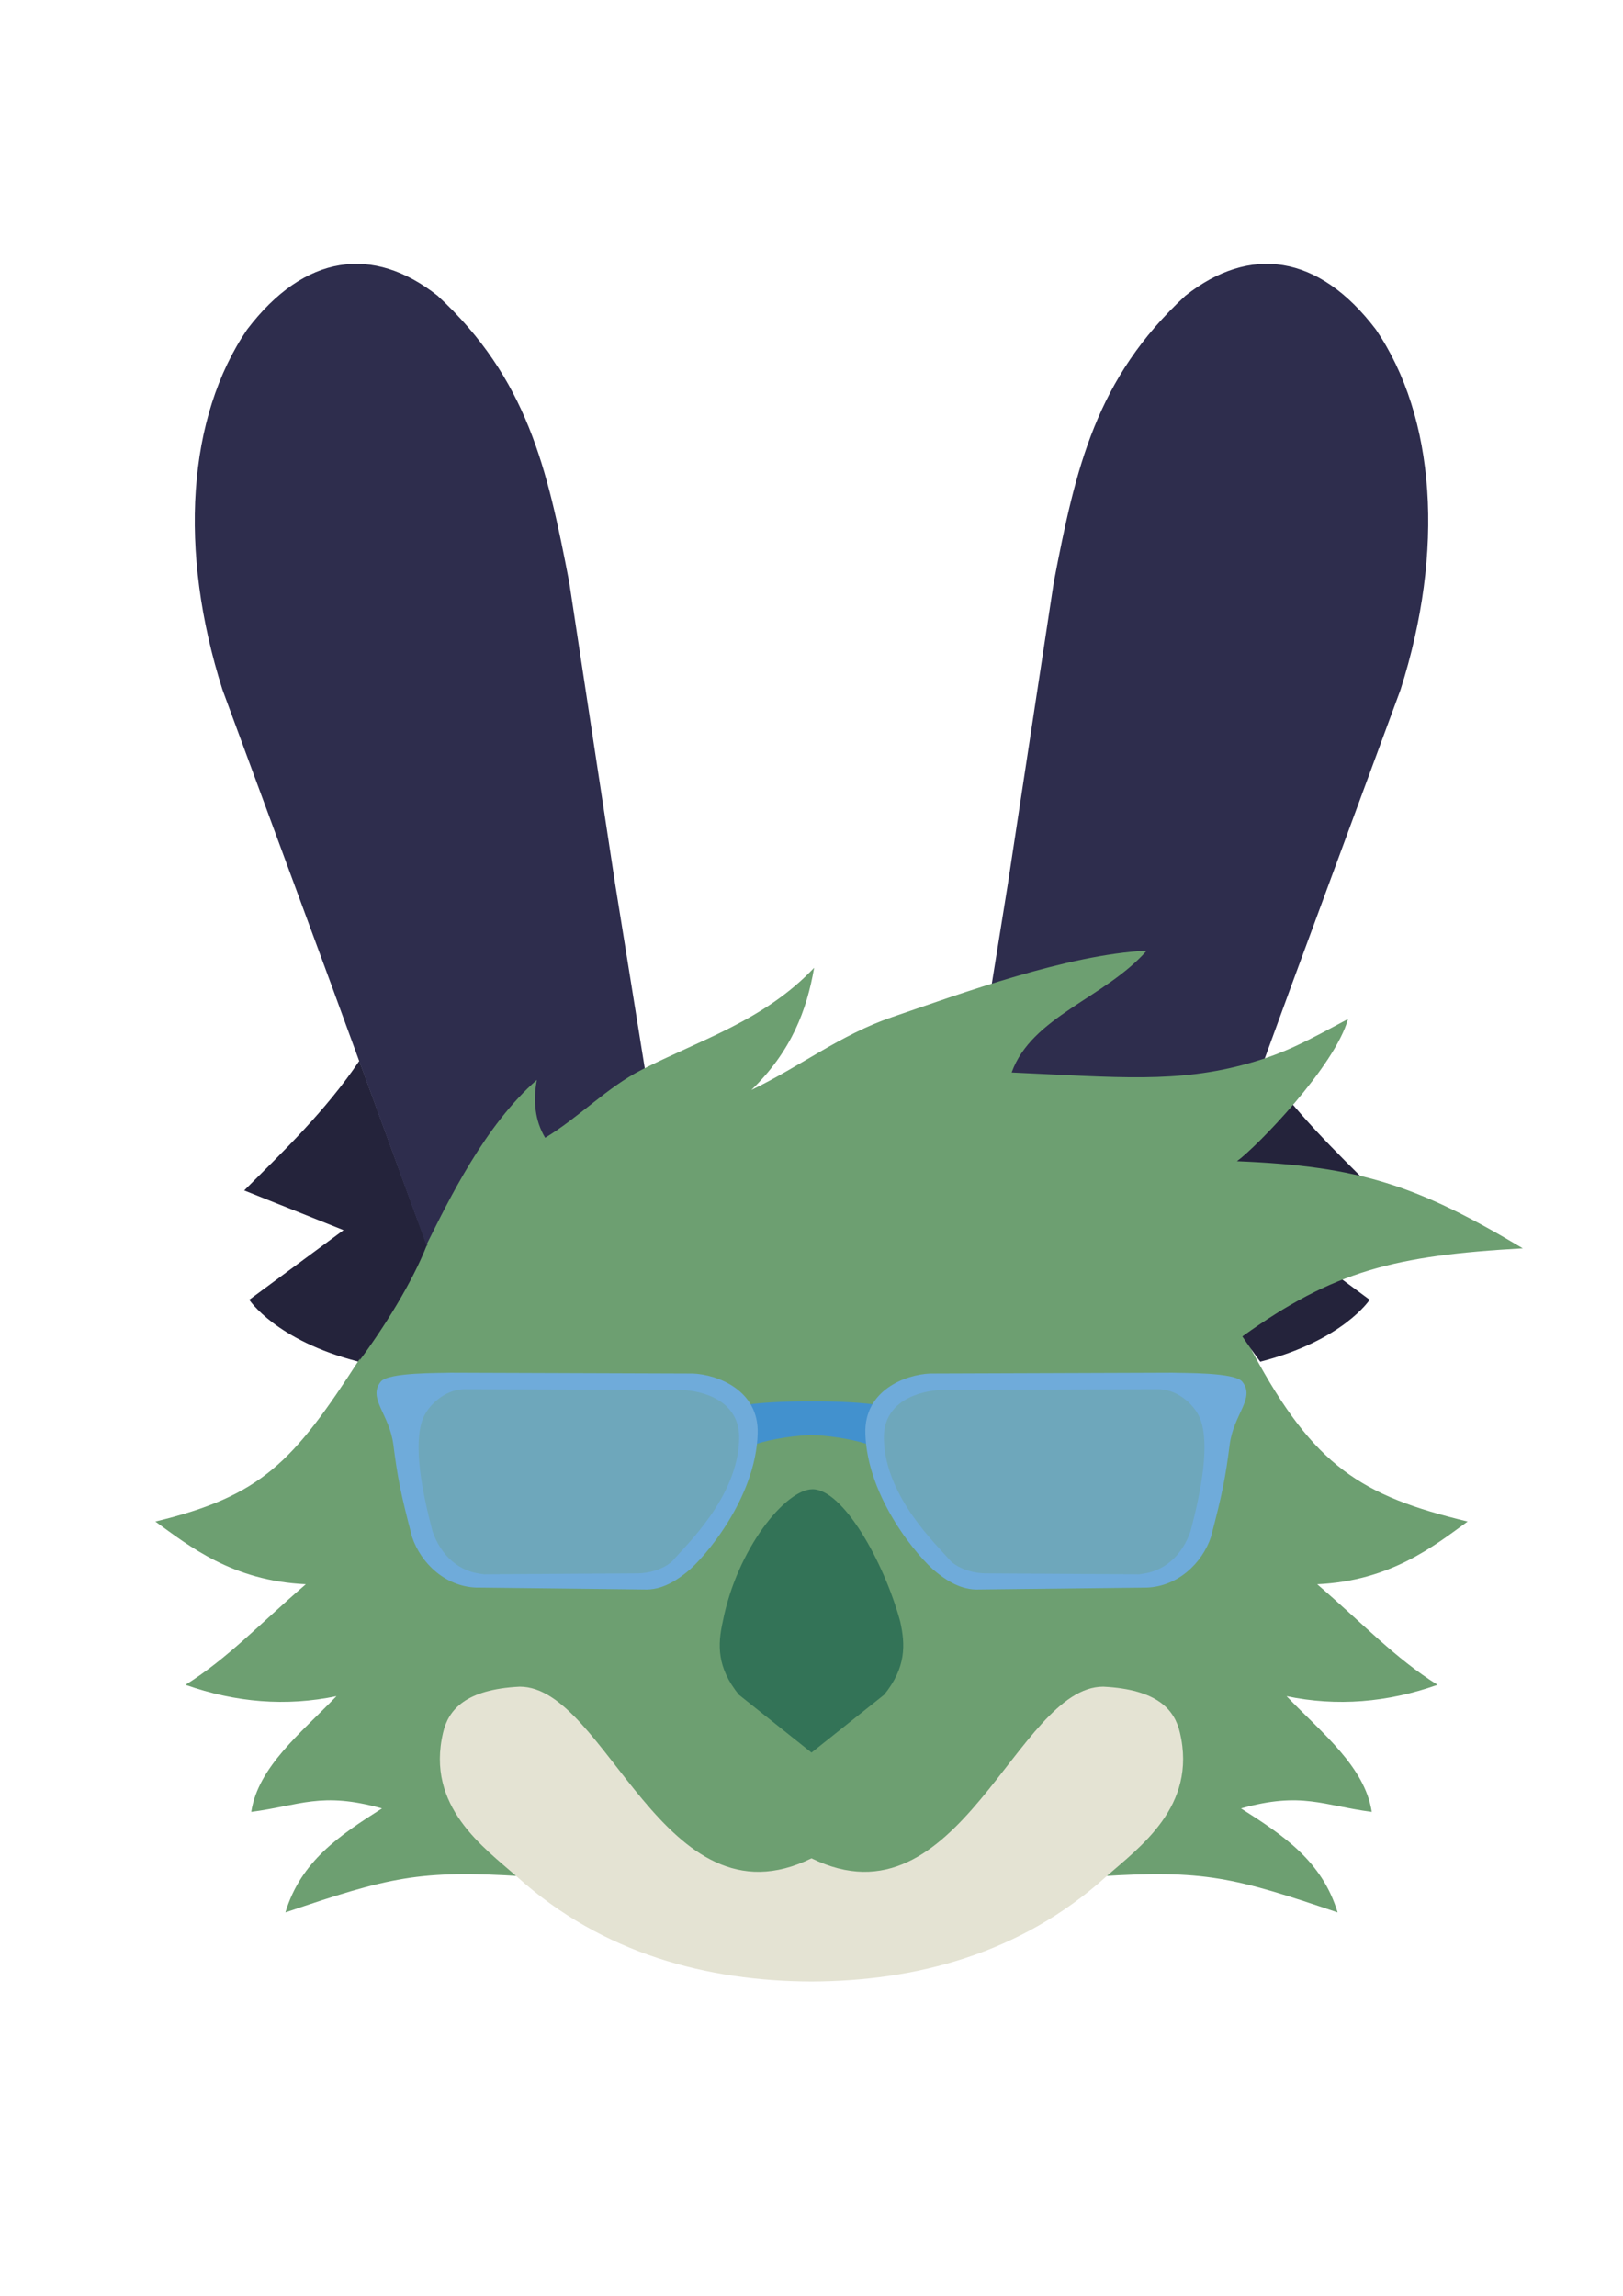 <?xml version="1.0" encoding="UTF-8" standalone="no"?>
<!-- Created with Inkscape (http://www.inkscape.org/) -->

<svg
   width="210mm"
   height="297mm"
   viewBox="0 0 210 297"
   version="1.1"
   id="svg5"
   inkscape:version="1.2.1 (9c6d41e410, 2022-07-14, custom)"
   sodipodi:docname="beryl.svg"
   xmlns:inkscape="http://www.inkscape.org/namespaces/inkscape"
   xmlns:sodipodi="http://sodipodi.sourceforge.net/DTD/sodipodi-0.dtd"
   xmlns="http://www.w3.org/2000/svg"
   xmlns:svg="http://www.w3.org/2000/svg">
  <sodipodi:namedview
     id="namedview7"
     pagecolor="#505050"
     bordercolor="#eeeeee"
     borderopacity="1"
     inkscape:showpageshadow="0"
     inkscape:pageopacity="0"
     inkscape:pagecheckerboard="0"
     inkscape:deskcolor="#505050"
     inkscape:document-units="mm"
     showgrid="false"
     inkscape:zoom="1.4593138"
     inkscape:cx="145.61638"
     inkscape:cy="615.01507"
     inkscape:window-width="1920"
     inkscape:window-height="1006"
     inkscape:window-x="0"
     inkscape:window-y="0"
     inkscape:window-maximized="1"
     inkscape:current-layer="layer1" />
  <defs
     id="defs2" />
  <g
     inkscape:label="Layer 1"
     inkscape:groupmode="layer"
     id="layer1">
    <path
       style="fill:#6d9f71;fill-opacity:1;stroke:none;stroke-width:0.265px;stroke-linecap:butt;stroke-linejoin:miter;stroke-opacity:1"
       d="m 46.282,176.654 0.727,-9.967 16.615,-20.582 16.253,-2.109 19.189,22.793 56.053,2.789 5.903,3.112 2.039,4.285 3.205,29.745 -11.221,25.126 -52.399,14.243 -23.818,-8.844 -23.969,-4.243 -7.463,-14.541 -3.162,-15.61 1.785,-24.798 z"
       id="path16570"
       sodipodi:nodetypes="ccccccccccccccccc" />
    <path
       style="fill:#6fabda;fill-opacity:0.7;stroke:none;stroke-width:0.265px;stroke-linecap:butt;stroke-linejoin:miter;stroke-opacity:1"
       d="m 150.228,203.52 3.918,-2.975 0.917,-5.564 1.805,-11.109 -3.685,-4.236 -11.502,-0.704 -24.2,0.776 -4.11,4.261 0.686,5.526 3.861,9.167 5.469,5.441 8.305,0.451 z"
       id="path1870-6" />
    <path
       style="fill:#6fabda;stroke:none;stroke-width:0.265px;stroke-linecap:butt;stroke-linejoin:miter;stroke-opacity:1;fill-opacity:0.7"
       d="m 59.651,203.52 -3.918,-2.975 -0.917,-5.564 -1.805,-11.109 3.685,-4.236 11.502,-0.704 24.2,0.776 4.11,4.261 -0.686,5.526 -3.861,9.167 -5.469,5.441 -8.305,0.451 z"
       id="path1870" />
    <path
       id="path18752-0"
       style="fill:#4291ce;fill-opacity:1;stroke:none;stroke-width:0.265px;stroke-linecap:butt;stroke-linejoin:miter;stroke-opacity:1"
       d="M 104.41 181.286 C 101.439 181.29 98.165 181.442 95.864 181.842 L 97.382 186.979 C 98.583 186.458 101.895 185.746 105 185.633 C 108.104 185.746 111.417 186.458 112.618 186.979 L 114.136 181.842 C 111.681 181.416 108.12 181.271 105 181.287 C 104.805 181.286 104.608 181.286 104.41 181.286 z " />
    <path
       style="fill:#24233b;fill-opacity:1;stroke:none;stroke-width:0.265px;stroke-linecap:butt;stroke-linejoin:miter;stroke-opacity:1"
       d="m 46.406,176.159 c -10.707,-2.73 -14.156,-8.012 -14.156,-8.012 l 12.201,-9.011 -12.853,-5.133 c 4.966,-4.962 10.54,-10.298 14.893,-16.764 l 8.739,23.842 c -1.906,4.847 -5.53,10.653 -8.825,15.078 z"
       id="path445"
       sodipodi:nodetypes="ccccccc" />
    <path
       style="fill:#2e2d4d;stroke:none;stroke-width:0.265px;stroke-linecap:butt;stroke-linejoin:miter;stroke-opacity:1;fill-opacity:1"
       d="M 55.205,161.154 42.937,127.581 28.782,89.221 C 23.057,71.221 24.247,53.967 31.975,42.624 39.43,32.82 48.298,31.702 56.617,38.253 68.199,48.961 70.801,60.485 73.653,75.334 l 5.929,38.944 3.848,23.936 z"
       id="path411"
       sodipodi:nodetypes="ccccccccc" />
    <path
       id="path621"
       style="fill:#6fabda;fill-opacity:1;stroke:none;stroke-width:1.063;stroke-linecap:butt;stroke-linejoin:miter;stroke-dasharray:none;stroke-opacity:1"
       d="m 58.317,177.583 c -1.291,0.058 -8.056,-0.074 -9.041,1.149 -1.741,2.161 1.106,4.167 1.62,8.157 0.546,4.239 0.922,6.233 2.428,11.962 1.156,3.411 4.288,6.345 8.213,6.526 l 22.208,0.25 c 2.323,-0.045 4.208,-1.526 5.121,-2.247 2.259,-1.786 8.933,-9.593 9.169,-17.909 0.191,-5.614 -5.183,-7.651 -8.386,-7.783 z m 1.653,2.133 28.165,0.088 c 2.876,0.119 7.674,1.399 7.502,6.439 -0.212,7.466 -6.928,13.697 -8.501,15.554 -0.675,0.797 -2.495,1.705 -4.58,1.746 l -19.687,0.12 c -3.524,-0.163 -5.88,-2.55 -6.918,-5.613 -1.352,-5.143 -2.512,-11.121 -1.256,-14.461 0.622,-1.654 2.697,-3.758 5.274,-3.873 z"
       sodipodi:nodetypes="csscccsccccccscccscc" />
    <path
       style="fill:#6d9f71;fill-opacity:1;stroke:none;stroke-width:0.265px;stroke-linecap:butt;stroke-linejoin:miter;stroke-opacity:1"
       d="m 46.577,175.748 c -8.638,13.402 -12.724,17.765 -26.474,21.087 4.357,3.158 9.948,7.671 19.464,8.113 -6.025,5.189 -10.071,9.559 -15.568,13.009 6.512,2.299 13.024,2.825 19.536,1.471 -4.535,4.722 -10.139,9.112 -11.026,14.97 6.253,-0.807 9.064,-2.661 16.917,-0.448 -5.526,3.507 -10.496,6.833 -12.498,13.452 13.443,-4.556 17.298,-5.521 30.741,-4.674 C 42.446,219.974 44.931,200.427 46.577,175.748 Z"
       id="path706"
       sodipodi:nodetypes="cccccccccc" />
    <path
       style="fill:#6d9f71;fill-opacity:1;stroke:none;stroke-width:0.265px;stroke-linecap:butt;stroke-linejoin:miter;stroke-opacity:1"
       d="m 162.097,174.957 c 7.956,14.798 14.05,18.556 27.801,21.879 -4.357,3.158 -9.948,7.671 -19.464,8.113 6.025,5.189 10.071,9.559 15.568,13.009 -6.512,2.299 -13.024,2.825 -19.536,1.471 4.535,4.722 10.139,9.112 11.026,14.97 -6.253,-0.807 -9.064,-2.661 -16.917,-0.448 5.526,3.507 10.496,6.833 12.498,13.452 -13.443,-4.556 -17.298,-5.521 -30.741,-4.674 25.222,-22.754 21.411,-43.093 19.765,-67.772 z"
       id="path706-9"
       sodipodi:nodetypes="cccccccccc" />
    <path
       id="path708"
       style="fill:#e4e3d3;fill-opacity:1;stroke:none;stroke-width:0.265px;stroke-linecap:butt;stroke-linejoin:miter;stroke-opacity:1"
       d="M 67.243 218.198 C 60.227 218.546 58.015 221.203 57.335 224.128 C 55.056 233.726 62.619 238.998 66.921 242.81 C 77.983 252.779 91.548 256.295 105 256.341 C 118.451 256.295 132.017 252.779 143.079 242.81 C 147.381 238.998 154.944 233.726 152.665 224.128 C 151.985 221.203 149.773 218.546 142.757 218.198 C 131.504 218.179 124.14 249.803 105 240.404 C 85.859 249.803 78.496 218.179 67.243 218.198 z " />
    <path
       style="fill:#2e2d4d;fill-opacity:1;stroke:none;stroke-width:0.265px;stroke-linecap:butt;stroke-linejoin:miter;stroke-opacity:1"
       d="m 154.795,161.154 12.268,-33.573 14.155,-38.36 c 5.724,-17.999 4.534,-35.254 -3.193,-46.597 -7.456,-9.804 -16.323,-10.922 -24.643,-4.371 -11.582,10.708 -14.184,22.232 -17.036,37.082 l -5.929,38.944 -3.848,23.936 z"
       id="path411-7"
       sodipodi:nodetypes="ccccccccc" />
    <path
       style="fill:#24233b;fill-opacity:1;stroke:none;stroke-width:0.265px;stroke-linecap:butt;stroke-linejoin:miter;stroke-opacity:1"
       d="m 163.064,176.159 c 10.707,-2.73 14.156,-8.012 14.156,-8.012 l -12.201,-9.011 12.853,-5.133 c -4.966,-4.962 -10.54,-10.298 -14.893,-16.764 l -8.739,23.842 c 1.906,4.847 5.53,10.653 8.825,15.078 z"
       id="path445-6"
       sodipodi:nodetypes="ccccccc" />
    <path
       id="path14814"
       style="fill:#337357;fill-opacity:1;stroke:none;stroke-width:0.265px;stroke-linecap:butt;stroke-linejoin:miter;stroke-opacity:1"
       d="m 116.487,209.807 c 0.656,2.956 0.77,5.909 -2.091,9.437 l -9.396,7.482 -9.396,-7.483 c -2.862,-3.528 -2.748,-6.481 -2.091,-9.437 1.843,-9.453 8.143,-17.152 11.626,-17.15 3.913,0.003 9.221,9.308 11.349,17.15 z"
       sodipodi:nodetypes="cccccsc" />
    <path
       style="fill:#6d9f71;fill-opacity:1;stroke:none;stroke-width:0.265px;stroke-linecap:butt;stroke-linejoin:miter;stroke-opacity:1"
       d="m 55.197,160.998 c 2.935,-5.878 7.544,-15.413 14.262,-21.291 -0.485,2.71 -0.262,5.238 1.079,7.482 4.366,-2.633 7.956,-6.467 12.44,-8.772 7.533,-3.87 15.9,-6.381 22.364,-13.222 -0.944,5.452 -2.928,10.797 -8.124,15.812 6.411,-3.088 11.524,-7.14 18.159,-9.411 8.872,-3.037 22.769,-8.132 33.001,-8.615 -5.387,6.118 -14.891,8.518 -17.48,15.761 13.799,0.624 21.46,1.411 30.674,-1.185 4.805,-1.354 7.609,-2.929 12.848,-5.735 -1.697,6.121 -11.782,16.525 -14.372,18.4 15.906,0.64 23.34,3.121 36.991,11.271 -16.534,0.924 -24.485,2.906 -36.285,11.392 l -33.739,0.645 -38.785,-3.712 z"
       id="path18750"
       sodipodi:nodetypes="cccsccsccsccccccc" />
    <path
       id="path621-3"
       style="fill:#6fabda;fill-opacity:1;stroke:none;stroke-width:1.063;stroke-linecap:butt;stroke-linejoin:miter;stroke-dasharray:none;stroke-opacity:1"
       d="m 151.688,177.583 c 1.291,0.058 8.056,-0.074 9.041,1.149 1.741,2.161 -1.106,4.167 -1.62,8.157 -0.546,4.239 -0.922,6.233 -2.428,11.962 -1.156,3.411 -4.288,6.345 -8.213,6.526 l -22.208,0.25 c -2.323,-0.045 -4.208,-1.526 -5.121,-2.247 -2.259,-1.786 -8.933,-9.593 -9.169,-17.909 -0.191,-5.614 5.183,-7.651 8.386,-7.783 z m -1.653,2.133 -28.165,0.088 c -2.876,0.119 -7.674,1.399 -7.502,6.439 0.212,7.466 6.928,13.697 8.501,15.554 0.675,0.797 2.495,1.705 4.58,1.746 l 19.687,0.12 c 3.524,-0.163 5.88,-2.55 6.918,-5.613 1.352,-5.143 2.512,-11.121 1.256,-14.461 -0.622,-1.654 -2.697,-3.758 -5.274,-3.873 z"
       sodipodi:nodetypes="csscccsccccccscccscc" />
  </g>
</svg>
